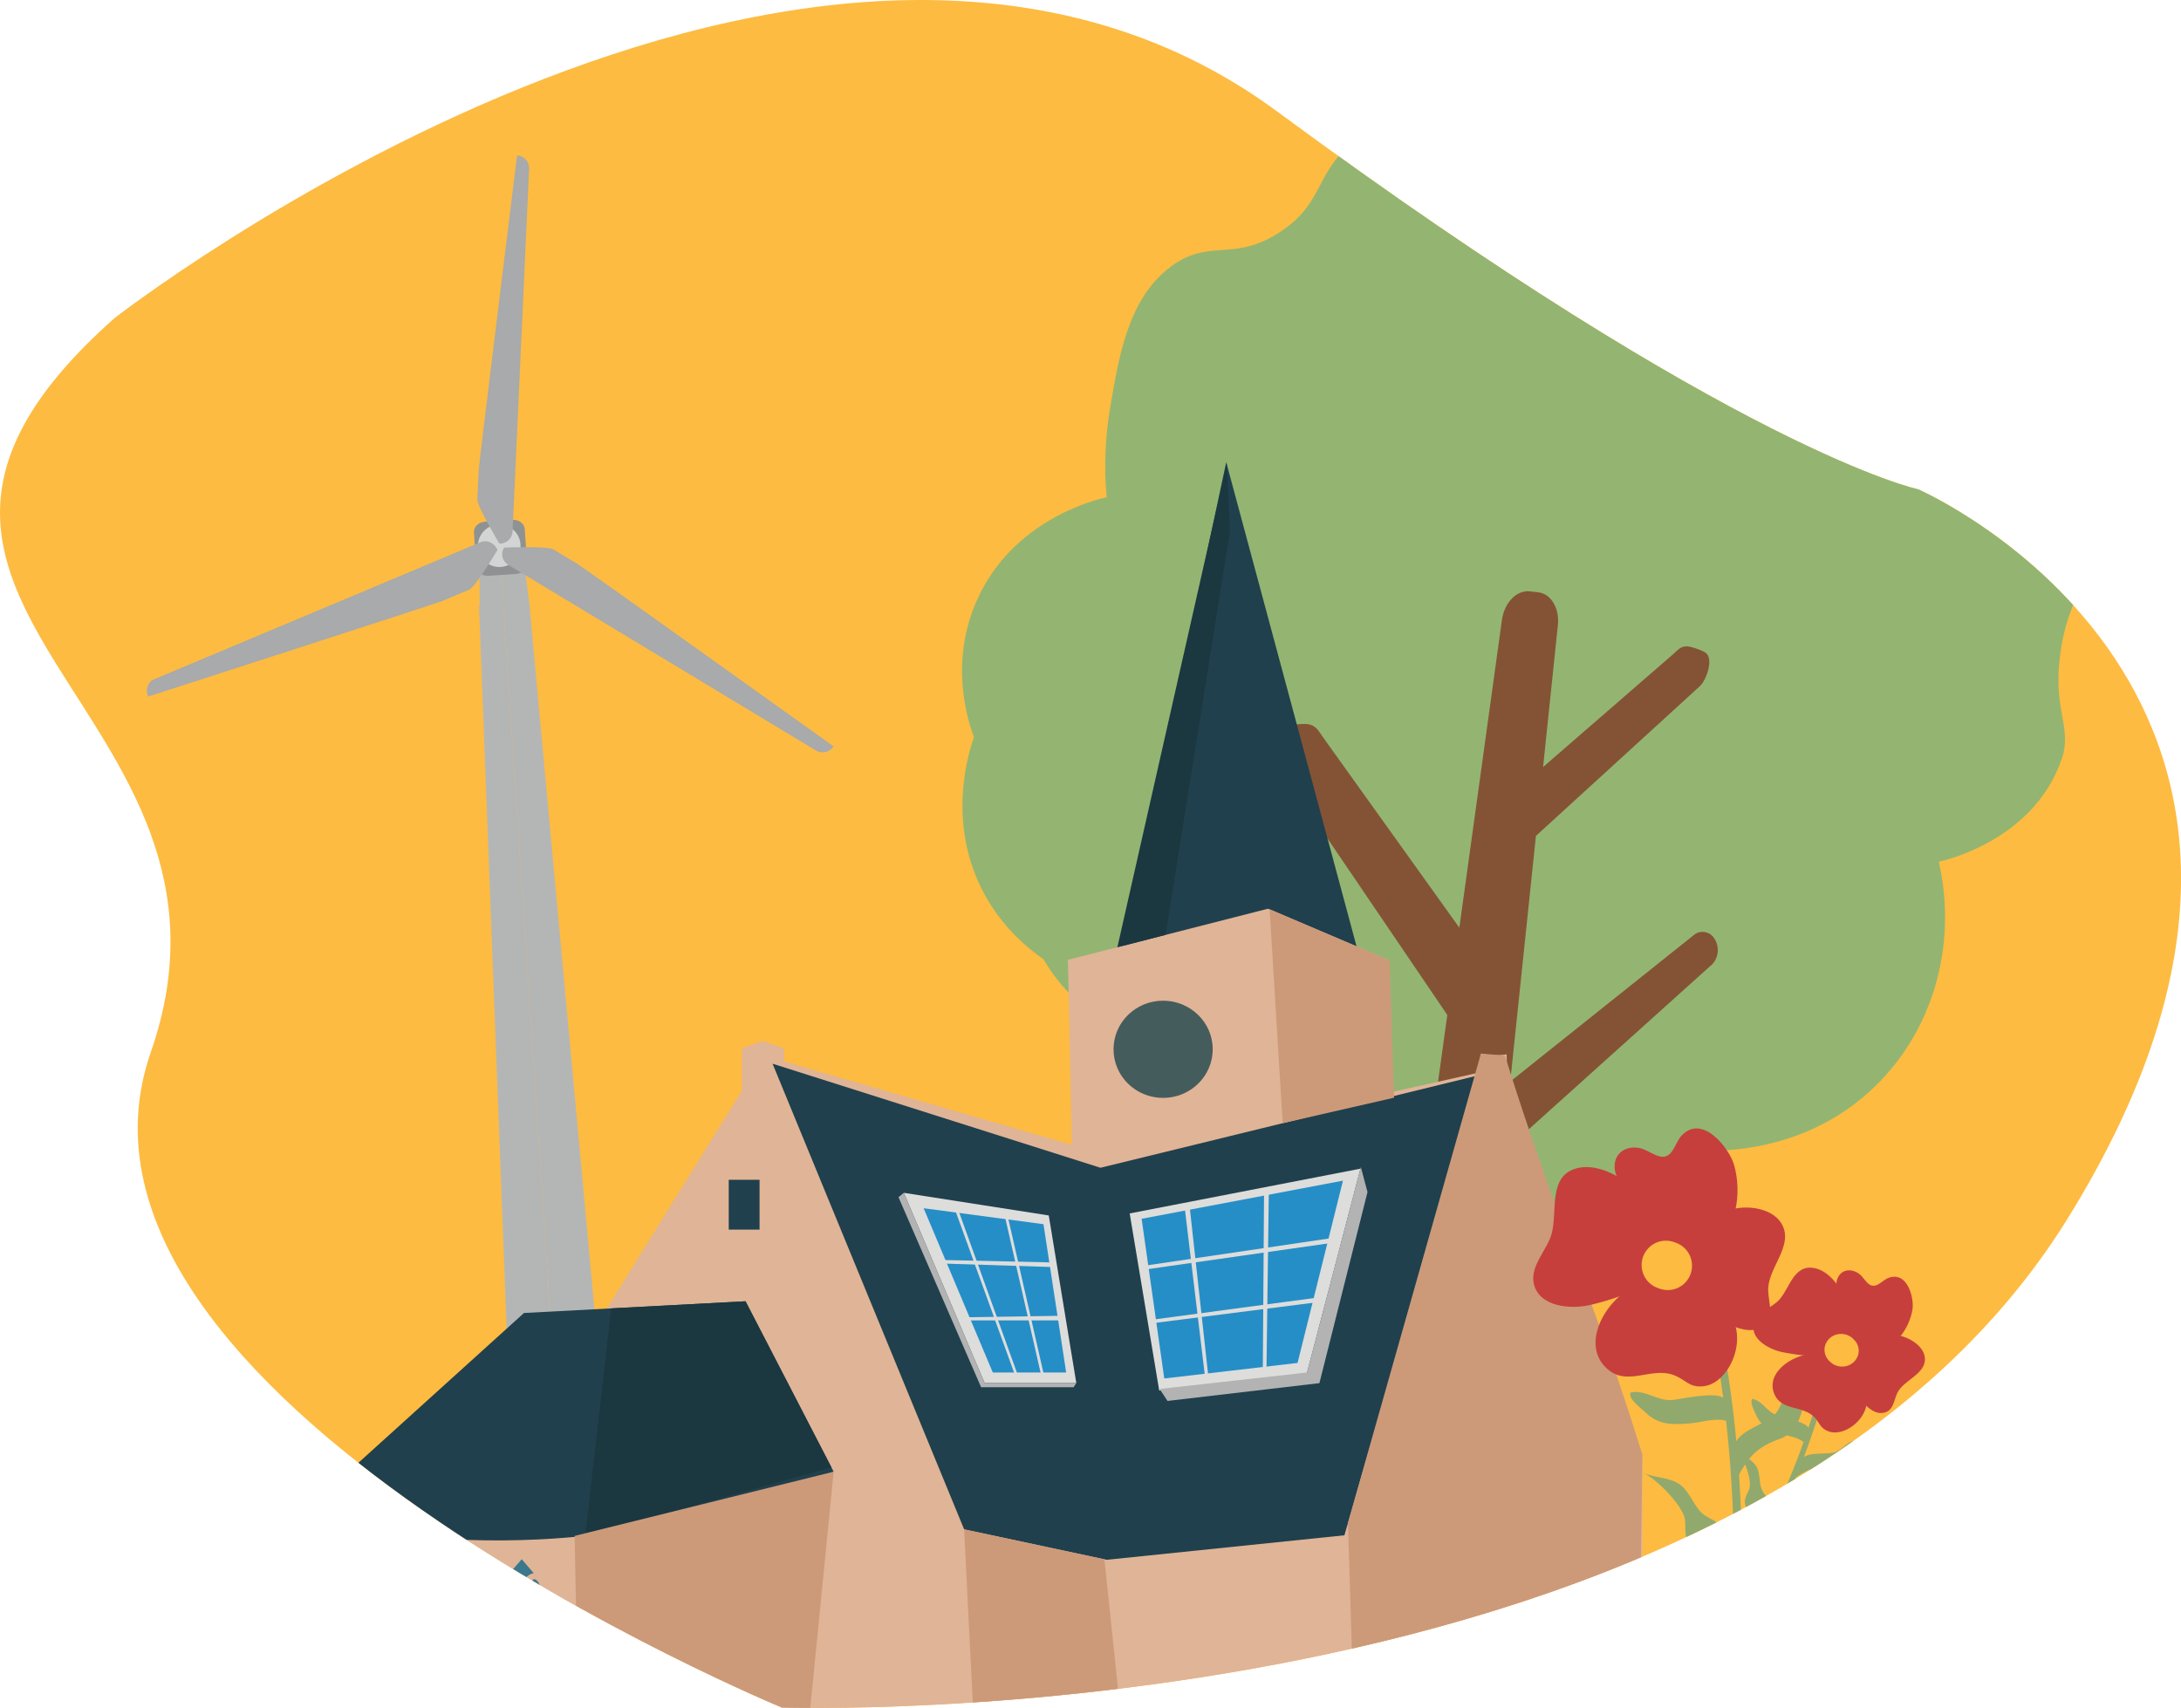 <?xml version="1.0" encoding="UTF-8"?>
<svg id="Layer_2" data-name="Layer 2" xmlns="http://www.w3.org/2000/svg" xmlns:xlink="http://www.w3.org/1999/xlink" viewBox="0 0 387.3 303.32">
  <defs>
    <style>
      .cls-1 {
        fill: #1b3740;
      }

      .cls-2 {
        fill: #dddddc;
      }

      .cls-3 {
        fill: #8f9292;
      }

      .cls-4 {
        fill: #b4b6b6;
      }

      .cls-5 {
        fill: #93b571;
      }

      .cls-6 {
        fill: #a8aaab;
      }

      .cls-7 {
        fill: #dcd9df;
      }

      .cls-8 {
        fill: none;
      }

      .cls-9 {
        fill: #c63f3d;
      }

      .cls-10 {
        fill: #455c5d;
      }

      .cls-11 {
        clip-path: url(#clippath-1);
      }

      .cls-12 {
        fill: #3a798d;
      }

      .cls-13 {
        fill: #b3b3b3;
      }

      .cls-14 {
        fill: #268ec6;
      }

      .cls-15 {
        fill: #fdbb41;
      }

      .cls-16 {
        fill: #e0b496;
      }

      .cls-17 {
        fill: #cc9a79;
      }

      .cls-18 {
        fill: #20404d;
      }

      .cls-19 {
        fill: #845335;
      }

      .cls-20 {
        fill: #91a96d;
      }

      .cls-21 {
        clip-path: url(#clippath);
      }

      .cls-22 {
        fill: #d3d5d4;
      }
    </style>
    <clipPath id="clippath">
      <path class="cls-8" d="M20.27,56.55S144.85-40.63,226.8,19.8c81.95,60.43,113.83,67.1,113.83,67.1,0,0,84.07,36.61,26.56,129.48-57.51,92.87-228.35,86.86-228.35,86.86,0,0-133.4-55.06-112.07-116.34,21.33-61.28-64-79.33-6.49-130.35Z"/>
    </clipPath>
    <clipPath id="clippath-1">
      <rect class="cls-8" x="44.6" y="82.06" width="247.05" height="254.18"/>
    </clipPath>
  </defs>
  <g id="Layer_1-2" data-name="Layer 1">
    <g class="cls-21">
      <path class="cls-15" d="M20.27,56.55S144.85-40.63,226.8,19.8c81.95,60.43,113.83,67.1,113.83,67.1,0,0,84.07,36.61,26.56,129.48-57.51,92.87-228.35,86.86-228.35,86.86,0,0-133.4-55.06-112.07-116.34,21.33-61.28-64-79.33-6.49-130.35Z"/>
      <g>
        <path class="cls-4" d="M94.12,108.18l-1.03-8.26c-.2-3.04-1.83-5.41-3.64-5.29l-.88.06.92,13.68c1.55-.08,3.09-.14,4.63-.19"/>
        <path class="cls-4" d="M89.37,107.39l11.21,169.38c3.03-.21,6-.78,8.91-1.64l-15.48-167.81c-1.54-.01-3.09,0-4.64.07"/>
        <path class="cls-4" d="M89.49,108.37l-.92-13.68-.5.03c-1.81.12-3.13,2.68-2.93,5.72l.05,8.17c.27-.02.55-.05.82-.06,1.16-.08,2.32-.12,3.48-.18"/>
        <path class="cls-4" d="M100.58,276.77l-11.21-169.38c-1.16.04-2.32.06-3.48.13-.27.02-.55.05-.82.07l6.44,168.79c2.94.44,5.9.6,8.87.41.07,0,.13-.01.19-.02"/>
        <path class="cls-3" d="M93.58,100.03c.06.98-.81,1.84-1.96,1.91l-4.88.32c-1.14.07-2.12-.66-2.19-1.64l-.39-6.05c-.06-.99.81-1.84,1.96-1.92l4.88-.32c1.15-.07,2.13.66,2.19,1.65l.39,6.05Z"/>
        <path class="cls-22" d="M92.43,96.68c.14,2.08-1.45,3.88-3.53,4.01s-3.89-1.44-4.02-3.52,1.45-3.88,3.53-4.01,3.89,1.44,4.02,3.52"/>
        <path class="cls-6" d="M78.6,106.71l4.71-1.98c1.12-.47,5.04-7.08,5.04-7.08-.54-1.23-1.87-1.84-2.99-1.37l-58,24.36c-1.12.47-1.59,1.85-1.06,3.07,0,0,51.19-16.53,52.31-17"/>
        <path class="cls-6" d="M85.01,83.46l-.24,5.23c-.06,1.24,3.9,7.84,3.9,7.84,1.24.07,2.29-.89,2.35-2.13l2.94-64.44c.06-1.24-.91-2.3-2.14-2.36,0,0-6.75,54.63-6.81,55.86"/>
        <path class="cls-6" d="M102.71,100.25l-4.44-2.68c-1.05-.63-8.75-.32-8.75-.32-.67,1.05-.35,2.41.7,3.05l54.7,33c1.05.64,2.45.3,3.11-.74,0,0-44.27-31.67-45.33-32.3"/>
      </g>
      <g>
        <path class="cls-5" d="M207.98,47.31c-7.7,5.66-9.32,16.18-10.83,25.06-1.28,7.51-.85,13.5-.62,15.94-1.55.33-16.7,3.8-23.12,18.44-5.01,11.44-1.3,21.92-.45,24.16-.9,2.57-4.83,14.68,1.41,27.04,3.31,6.55,8.11,10.45,10.93,12.4,1.27,2.2,6.24,10.24,16.56,13.79,7.68,2.64,14.33,1.42,17.13.74-.42,1.66-3.9,16.31,5.89,28.34,7.95,9.78,21.46,13.9,34.29,10.42,1.93.62,13.18,4.09,24.76-2.17,10.35-5.59,13.93-15.13,14.69-17.37,2.66.32,19.57,2.1,33.17-10.07,11.22-10.03,15.96-25.77,12.5-41,.92-.19,16.82-3.73,21.81-18.18,1.94-5.61-1.49-8.46-.32-18.12,1.26-10.4,5.3-12.67,4.68-18.39-.54-4.99-4.51-11.54-19.56-18.33.38-2.14,1.17-8.4-2.42-14.44-4.29-7.19-13.08-11.17-22.43-10.18,0-4.19-.57-13.12-6.14-22.31-8.27-13.65-21.62-18.06-25.1-19.1.15-.56-12.49,2.05-27.18,5.7-16.12,4-19.35-.12-26.59,5.06-7.69,5.5-5.58,11.24-13.91,16.58-8.23,5.28-12.31.95-19.16,5.98h0Z"/>
        <path class="cls-19" d="M303.8,171.48l-36.94,33.23-6.43,61.71-15.1-1.78,11.68-84.39-29.65-43.67c-1.04-1.79-1.47-6.68.6-7.51.87-.35,2.77-.5,3.7-.5,1.88,0,2.42,1.09,3.2,2.25l24.29,33.93,7.56-54.65c.43-3.11,2.65-5.36,5-5.08l1.49.18c2.23.26,3.76,2.84,3.45,5.8l-2.63,25.22,23.29-20.21c.8-.75,1.41-1.48,2.84-1.14.72.16,2.13.63,2.74,1.06,1.43,1.01.2,4.66-.92,5.83l-29.22,26.69-4.56,43.63,32.65-26.06c1.04-.84,2.57-.66,3.4.39.64.81.89,1.8.78,2.76-.1.87-.5,1.7-1.21,2.33Z"/>
      </g>
      <g>
        <g class="cls-11">
          <path class="cls-7" d="M52.93,269.62l90.13-4.98-1.22,59.4c-12.82,2.19-25.65,4.38-38.47,6.57"/>
          <path class="cls-18" d="M198.29,173.49l19.46-91.42c7.93,29.47,15.86,58.93,23.79,88.39"/>
          <polygon class="cls-16" points="189.64 170.46 225.17 161.38 246.49 170.46 250.19 287.04 192.11 287.04 189.64 170.46"/>
          <path class="cls-16" d="M290.95,309.28c.33-16.71.67-33.43,1-50.15-8.1-22.78-16.21-45.56-24.31-68.35-.04-1.18-.07-2.36-.1-3.54-.66.12-1.52.21-2.53.16-.79-.04-1.47-.15-2.02-.28-.02,1.1-.04,2.2-.06,3.3-22.05,4.93-44.09,9.85-66.13,14.78-19.19-5.57-38.38-11.13-57.57-16.69v-2.32l-3.82-1.3-3.67,1.3v7.52c-12.68,20.44-25.36,40.89-38.04,61.34-.34,18.55,12.15,42.91,11.81,61.46,27.01,3.63,41.19,1.46,68.2,5.09,8.52-4.89,17.04-9.78,25.56-14.67,13.89,4.89,27.78,9.78,41.67,14.67,16.67-4.11,33.34-8.21,50-12.32"/>
          <path class="cls-18" d="M196.12,276.92c.14.03.29.06.44.09,14.06-1.45,28.12-2.9,42.18-4.35,7.86-27.21,15.72-54.42,23.57-81.63-22.3,5.46-44.59,10.91-66.89,16.36-19.41-6.16-38.82-12.32-58.23-18.48,11.34,27.57,22.68,55.13,34.02,82.7,8.3,1.77,16.6,3.54,24.91,5.32"/>
          <path class="cls-16" d="M52.93,269.62v4.84l-7.91,10.49c-.14,15.27-.28,30.54-.41,45.81,14.63-.04,29.26-.08,43.88-.13,4.96-.01,9.92-.03,14.89-.04.19-19.95.38-39.9.57-59.85-17.01-.38-34.01-.75-51.01-1.13"/>
          <path class="cls-18" d="M148.04,261.37c-5.22-10.09-10.43-20.18-15.65-30.27-13.11.69-26.23,1.39-39.34,2.08-13.36,12.09-26.72,24.18-40.08,36.26,10.57,2.51,25.28,4.81,42.77,3.95,5.9-.29,11.48-.91,16.72-1.75,15-2.42,27.11-6.67,35.59-10.27"/>
          <path class="cls-10" d="M215.35,186.35c0,4.77-3.94,8.63-8.81,8.63s-8.8-3.86-8.8-8.63,3.94-8.63,8.8-8.63,8.81,3.86,8.81,8.63"/>
          <rect class="cls-18" x="129.41" y="209.52" width="5.47" height="8.86"/>
          <rect class="cls-18" x="259.68" y="211.8" width="2.99" height="12.36"/>
          <path class="cls-12" d="M52.69,289.34c-.08-.3-.3-.92-.84-1.43-.34-.32-.68-.48-.91-.56.59-.69,1.19-1.39,1.78-2.09l1.75,1.99c-.2.04-.61.15-1,.52-.62.58-.75,1.37-.78,1.57"/>
          <path class="cls-12" d="M49.43,290.14l-.02,3.2,2.71-.08.02-3.2c-.04-.11-.66-1.96-1.29-1.85-.18.03-.37.29-.73.81-.31.45-.54.84-.69,1.11"/>
          <path class="cls-12" d="M53.1,290.04l-.02,3.2,2.71-.08.02-3.2c-.04-.11-.66-1.96-1.29-1.85-.18.03-.37.29-.73.81-.31.45-.54.84-.69,1.11"/>
          <polygon class="cls-12" points="52.08 298.99 49.37 299.07 49.41 294.36 52.11 294.29 52.08 298.99"/>
          <polygon class="cls-12" points="55.74 298.89 53.04 298.97 53.07 294.26 55.77 294.18 55.74 298.89"/>
          <polygon class="cls-12" points="52.04 304.73 49.33 304.8 49.37 300.09 52.07 300.02 52.04 304.73"/>
          <polygon class="cls-12" points="55.53 304.63 52.82 304.7 52.85 300 55.56 299.92 55.53 304.63"/>
          <path class="cls-12" d="M73.87,282.54c-.1-.37-.36-1.15-1.02-1.78-.41-.4-.84-.6-1.12-.7.74-.85,1.48-1.7,2.23-2.56l2.13,2.48c-.25.05-.75.18-1.24.63-.77.7-.95,1.68-.99,1.93"/>
          <path class="cls-12" d="M69.83,283.48l-.07,3.95,3.34-.05.07-3.95c-.04-.14-.78-2.43-1.56-2.3-.23.04-.46.36-.91.99-.39.55-.68,1.03-.87,1.37"/>
          <path class="cls-12" d="M74.36,283.41l-.07,3.95,3.34-.05.07-3.95c-.04-.14-.78-2.43-1.56-2.3-.23.04-.46.36-.91.99-.39.55-.68,1.03-.87,1.37"/>
          <polygon class="cls-12" points="72.97 294.46 69.63 294.51 69.73 288.7 73.08 288.64 72.97 294.46"/>
          <polygon class="cls-12" points="77.5 294.39 74.16 294.44 74.26 288.62 77.61 288.57 77.5 294.39"/>
          <polygon class="cls-12" points="72.84 301.55 69.5 301.6 69.6 295.78 72.95 295.73 72.84 301.55"/>
          <polygon class="cls-12" points="77.15 301.48 73.81 301.53 73.91 295.71 77.26 295.66 77.15 301.48"/>
          <polygon class="cls-12" points="72.79 308.63 69.45 308.68 69.56 302.87 72.9 302.81 72.79 308.63"/>
          <polygon class="cls-12" points="77.02 308.56 73.68 308.62 73.78 302.8 77.13 302.74 77.02 308.56"/>
          <path class="cls-12" d="M92.56,281.95c-.1-.37-.36-1.15-1.02-1.78-.41-.4-.84-.6-1.12-.7.74-.85,1.48-1.7,2.23-2.56l2.13,2.48c-.25.05-.75.18-1.24.63-.77.7-.95,1.68-.99,1.93"/>
          <path class="cls-12" d="M88.52,282.89l-.07,3.95,3.34-.05.07-3.95c-.04-.14-.78-2.43-1.56-2.3-.23.04-.46.36-.91.99-.39.55-.68,1.03-.87,1.37"/>
          <path class="cls-12" d="M93.05,282.82l-.07,3.95,3.34-.05.07-3.95c-.04-.14-.78-2.43-1.56-2.3-.23.04-.46.36-.91.99-.39.55-.68,1.03-.87,1.37"/>
          <polygon class="cls-12" points="91.66 293.87 88.32 293.92 88.42 288.11 91.77 288.05 91.66 293.87"/>
          <polygon class="cls-12" points="96.19 293.8 92.85 293.85 92.95 288.03 96.3 287.98 96.19 293.8"/>
          <polygon class="cls-12" points="91.53 300.96 88.18 301.01 88.29 295.19 91.64 295.14 91.53 300.96"/>
          <polygon class="cls-12" points="95.84 300.89 92.5 300.94 92.6 295.12 95.95 295.07 95.84 300.89"/>
          <polygon class="cls-12" points="91.48 308.04 88.14 308.09 88.24 302.28 91.59 302.22 91.48 308.04"/>
          <polygon class="cls-12" points="95.71 307.97 92.37 308.03 92.47 302.21 95.82 302.15 95.71 307.97"/>
          <polygon class="cls-2" points="200.61 215.5 241.59 207.55 232.03 244.03 205.85 246.95 200.61 215.5"/>
          <polygon class="cls-13" points="241.66 207.27 242.84 211.71 234.3 245.64 207.33 248.8 205.92 246.67 232.1 243.75 241.66 207.27"/>
          <polygon class="cls-14" points="202.73 216.45 238.48 209.68 230.42 242.05 206.75 244.81 202.73 216.45"/>
          <polygon class="cls-2" points="210.41 214.73 213.97 244.37 214.56 244.3 211.29 214.57 210.41 214.73"/>
          <polygon class="cls-2" points="224.47 211.81 225.32 211.5 224.9 243.11 224.25 243.11 224.47 211.81"/>
          <polygon class="cls-2" points="202.73 224.86 237.16 219.78 236.59 220.72 202.73 225.55 202.73 224.86"/>
          <polygon class="cls-2" points="204.49 234.39 234.45 230.38 234.01 231.26 204.49 235.02 204.49 234.39"/>
          <polygon class="cls-2" points="160.5 211.84 186.24 215.86 191.13 245.62 174.85 245.62 160.5 211.84"/>
          <polygon class="cls-13" points="160.5 211.84 159.55 212.61 174.22 246.36 190.65 246.36 191.13 245.62 174.85 245.62 160.5 211.84"/>
          <polygon class="cls-14" points="164.02 214.58 185.3 217.41 189.33 243.75 176.3 243.75 164.02 214.58"/>
          <polygon class="cls-2" points="169.5 214.58 180.2 244.1 180.7 244.1 170.06 214.58 169.5 214.58"/>
          <polygon class="cls-2" points="178.44 216 184.86 244.1 185.36 244.1 178.88 215.68 178.44 216"/>
          <polygon class="cls-2" points="167.42 223.77 187.19 224.21 187.19 225.03 167.42 224.4 167.42 223.77"/>
          <polygon class="cls-2" points="171.7 233.94 188.26 233.68 188.26 234.5 171.7 234.5 171.7 233.94"/>
        </g>
        <polygon class="cls-1" points="218.42 94.33 206.97 166.03 198.42 168.24 217.85 82.36 218.42 94.33"/>
        <polyline class="cls-1" points="147.64 260.59 132.39 231.1 108.54 232.36 103.93 272.77"/>
        <path class="cls-17" d="M239.37,270.46l1.57,51.13,50-12.32.71-50.95c-8.23-26.53-16.17-44.31-24.4-70.84-1.42-.12-2.85-.25-4.27-.37"/>
        <polyline class="cls-17" points="225.46 161.48 227.78 199.47 247.55 194.95 246.78 170.56"/>
        <polyline class="cls-17" points="171.21 271.6 173.71 321.6 199.27 306.93 196.12 276.92"/>
        <path class="cls-17" d="M102.04,272.77l1.14,57.55c12.89-2.1,25.77-4.19,38.66-6.29,2.07-20.89,4.13-41.77,6.2-62.66"/>
      </g>
      <g>
        <path class="cls-20" d="M309.05,294.64c.47-10.89.5-21.82-.23-32.69.41-1.01,1.31-2.18,1.75-2.78,1.3-1.77,3.23-2.8,5.27-3.56,1-.38,1.07-.32,1.82-1.16.51-.57,1.08-1,1.47-1.68.48-.83.8-1.97,1.07-2.88.67-2.27,1.4-4.26,2.59-6.1-2.25.58-4.15,1.73-5.52,3.71-.89,1.28-1.14,2.8-2.28,3.9-1.52,1.47-5.47,2.45-6.65,4.57-.66-6.99-1.65-13.94-3.08-20.84-.19-.92-1.58-.53-1.4.39.87,4.22,1.58,8.46,2.15,12.72-1.47-1.15-7.89.29-9.01.4-2.68.25-4.79-1.91-7.45-1.34-.44,1.17,1.83,2.74,2.61,3.5,2.43,2.37,4.93,2.22,7.98,1.98,1.95-.16,4.41-1.02,6.38-.45.86,7.67,1.29,15.38,1.4,23.11-.35-.9-.84-1.83-1.1-2.59-.72-2.1-1.93-2.46-3.71-3.49-1.94-1.11-2.52-3.28-3.94-4.94-1.9-2.22-4.93-1.75-7.38-2.85,2.33,1.04,6.38,5.22,7.25,7.63.59,1.62-.3,3.26,1.04,5.08,1.97,2.68,6.53,2.4,7.88,5.52,0,4.95-.13,9.91-.34,14.86"/>
        <g>
          <path class="cls-9" d="M282.35,231.76c-3.42.82-9.21.35-10.01-3.95-.57-3.09,2.44-5.9,3.2-8.7,1.1-4.04-.75-10.44,4.66-11.68,5.91-1.35,14.05,5.93,15.78,11.18,2.76,8.36-7.36,11.65-13.64,13.16Z"/>
          <path class="cls-9" d="M291.79,218.32c-1.09-1.84-1.43-3.93-2.46-5.8-.81-1.48-2.31-3.01-2.56-4.71-.42-2.95,1.96-4.51,4.58-3.88,1.16.28,2.74,1.53,3.93,1.51,1.84-.03,2.19-2.51,3.29-3.71,3.67-4.02,8.48,2.12,9.36,5.14,1.42,4.88.57,12.07-4.41,14.59-3.8,1.92-9.48.64-11.73-3.13Z"/>
          <path class="cls-9" d="M290.37,228.36c-1.43.67-2.77,1.69-3.99,3.05-2.76,3.09-4.61,8.13-1.2,11.48,3.64,3.58,7.96-.25,12.09,1.34,2.1.81,2.64,2.18,5.08,1.98,4.48-.37,7.73-7.58,5.29-11.99-6.74-12.2-11.55-8.55-17.26-5.86Z"/>
          <path class="cls-9" d="M304.52,233.78c2.01,1.37,5.82,3.32,8.14,2.01,2.64-1.5,1.42-4.19,1.33-6.55-.15-4.02,4.61-7.94,2.43-11.83-1.79-3.2-7.24-3.6-10.21-2.16-8.89,4.32-9.83,12.79-1.88,18.4.06.04.12.08.18.13Z"/>
          <path class="cls-15" d="M294.01,220.74c-1.03.48-1.84,1.37-2.23,2.44-.39,1.08-.34,2.28.14,3.31.48,1.04,1.36,1.85,2.43,2.24l.33.12c1.07.39,2.27.34,3.3-.14,1.03-.48,1.84-1.37,2.23-2.44.39-1.08.34-2.28-.14-3.31-.48-1.04-1.36-1.85-2.43-2.24l-.33-.12c-1.07-.39-2.27-.34-3.3.14Z"/>
        </g>
        <g>
          <path class="cls-20" d="M328.34,256.26c-.92.5-1.52,1.33-2.55,1.66-1.37.44-4.1-.08-5.45.84,1.62-4.3,3.03-8.67,4.15-13.12.15-.59-.83-.75-.98-.16-.69,2.72-1.48,5.42-2.36,8.08-.58-1.09-4.97-2.02-5.7-2.27-1.74-.6-2.42-2.46-4.23-2.86-.61.57.34,2.12.6,2.78.82,2.07,2.41,2.68,4.37,3.38,1.25.45,3.03.62,4.09,1.51-1.69,4.75-3.67,9.41-5.84,13.99.04-.63.01-1.31.07-1.83.17-1.44-.48-1.98-1.29-3.09-.88-1.2-.61-2.63-1.01-4-.53-1.84-2.55-2.4-3.75-3.73,1.14,1.26,2.44,4.84,2.28,6.5-.11,1.11-1.13,1.83-.83,3.28.44,2.13,3.35,3.23,3.28,5.44-1.44,2.92-2.96,5.8-4.53,8.65-.3.54.6.94.9.4,3.45-6.28,6.65-12.7,9.35-19.31.54-.48,1.45-.92,1.89-1.15,1.32-.68,2.81-.75,4.3-.63.73.06.76.11,1.47-.18.48-.19.96-.29,1.4-.58.54-.36,1.07-.94,1.5-1.4,1.08-1.15,2.11-2.12,3.38-2.87-1.56-.29-3.08-.13-4.5.65Z"/>
          <g>
            <path class="cls-9" d="M316.53,240.14c-2.36-.47-5.82-2.35-5.06-5.11.55-1.98,3.22-2.79,4.51-4.23,1.86-2.07,2.57-6.35,6.28-5.58,4.06.85,6.99,7.4,6.54,10.97-.72,5.69-7.95,4.81-12.28,3.95Z"/>
            <path class="cls-9" d="M326.28,234.86c-.15-1.38.26-2.71.16-4.1-.07-1.1-.56-2.42-.22-3.49.59-1.85,2.52-2.11,3.97-1.01.64.48,1.26,1.66,2,1.98,1.15.49,2.09-.87,3.11-1.27,3.44-1.34,4.65,3.6,4.31,5.63-.54,3.27-3.15,7.26-6.97,7.36-2.91.07-6.06-2.26-6.36-5.11Z"/>
            <path class="cls-9" d="M322.48,240.37c-1.08,0-2.21.22-3.36.69-2.61,1.05-5.22,3.5-4.08,6.42,1.22,3.12,5.01,2.07,7.1,4.15,1.07,1.06,1,2.02,2.58,2.58,2.88,1.03,6.99-2.31,6.76-5.59-.64-9.05-4.68-8.24-9-8.25Z"/>
            <path class="cls-9" d="M329.68,247.5c.84,1.37,2.65,3.58,4.47,3.45,2.07-.15,2.1-2.07,2.73-3.48,1.07-2.4,5.16-3.39,4.94-6.29-.18-2.38-3.45-4.13-5.7-4.11-6.76.07-9.81,4.79-6.51,10.31.02.04.05.08.08.13Z"/>
            <path class="cls-15" d="M326.95,236.9c-.78,0-1.54.29-2.09.82-.55.52-.87,1.25-.87,1.99,0,.74.31,1.47.86,2l.17.16c.55.53,1.31.83,2.09.83.78,0,1.54-.29,2.09-.82.55-.52.87-1.25.87-1.99,0-.74-.31-1.47-.86-2l-.17-.16c-.55-.53-1.31-.83-2.09-.83Z"/>
          </g>
        </g>
      </g>
    </g>
  </g>
</svg>